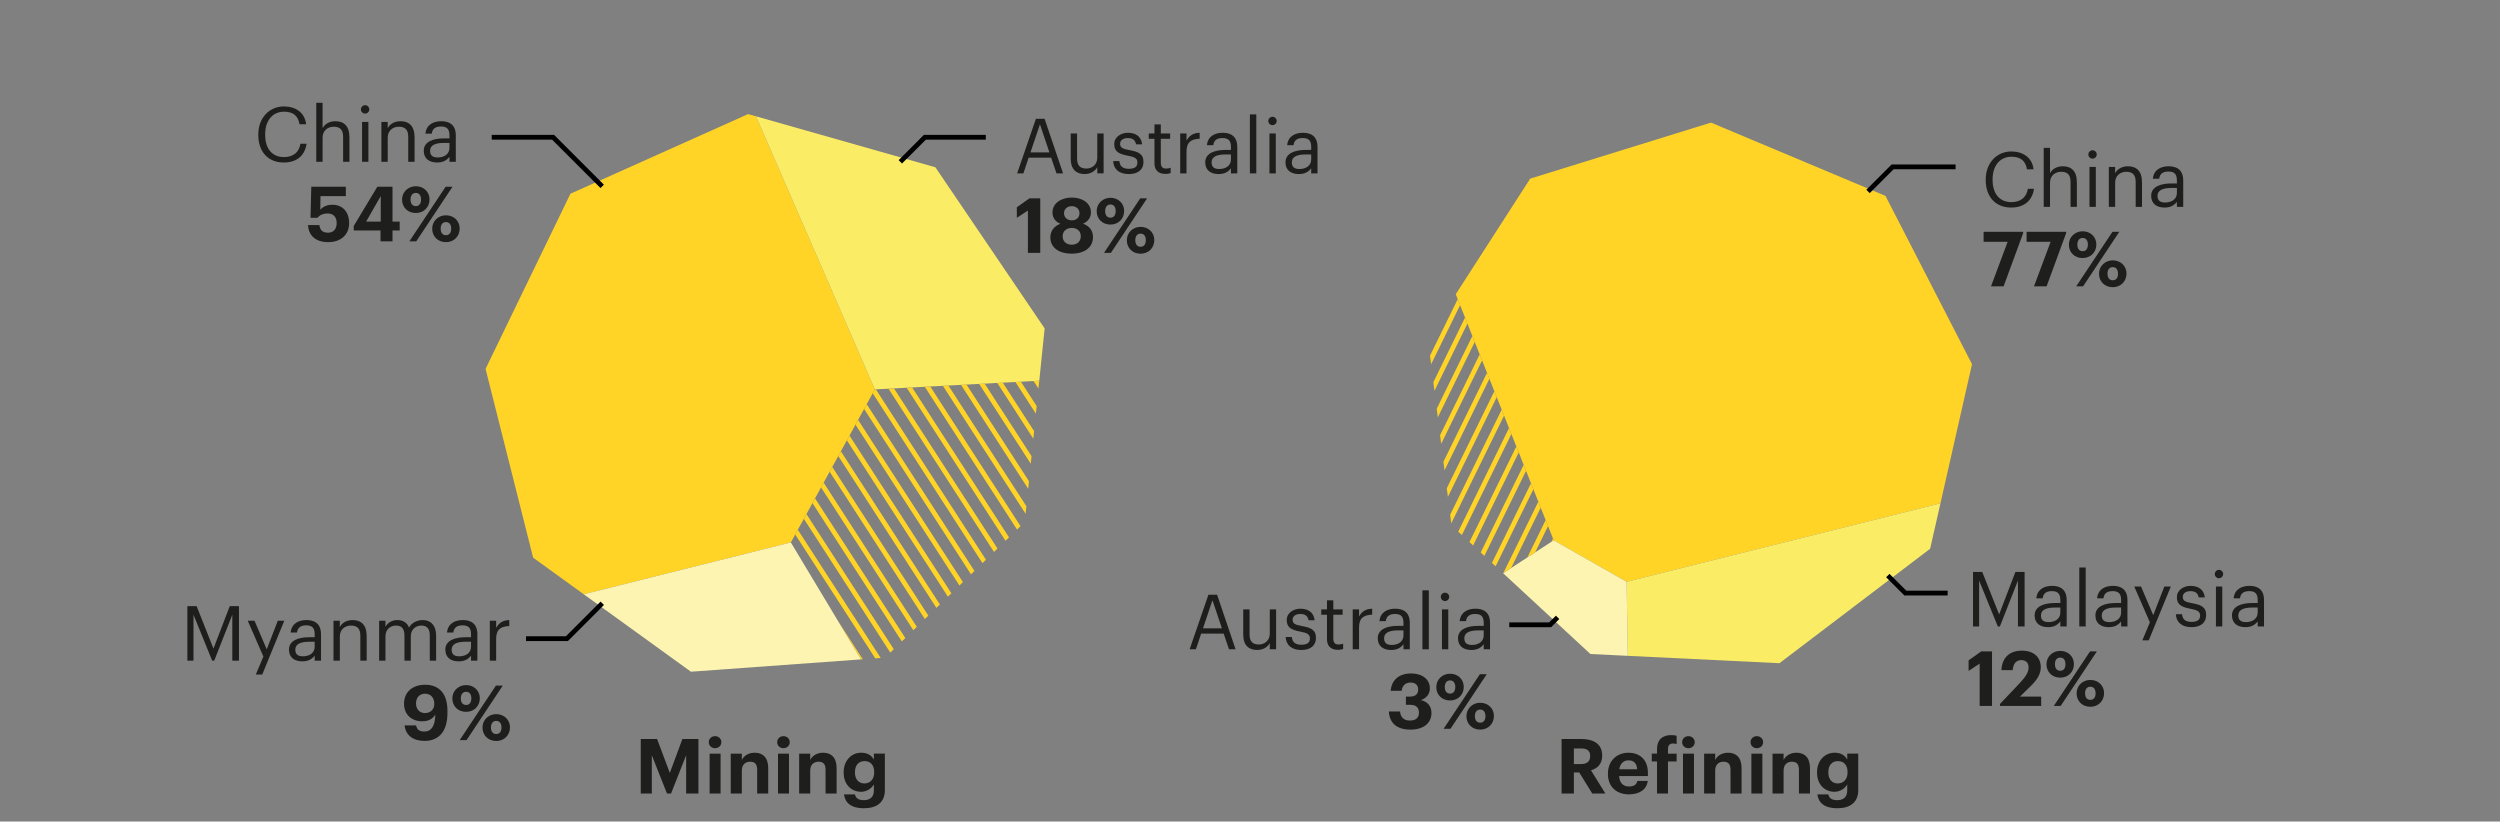 <?xml version="1.0" encoding="utf-8"?>
<svg xmlns="http://www.w3.org/2000/svg" xmlns:xlink="http://www.w3.org/1999/xlink" id="text" version="1.1" viewBox="0 0 261.98 86.088">
  <rect x="0" y="0" width="261.98" height="86.088" fill="#808080" stroke="none"/>
  <defs>
    <style>
      .cls-1, .cls-2, .cls-3, .cls-4, .cls-5 {
        stroke-width: 0px;
      }

      .cls-1, .cls-6, .cls-7 {
        fill: none;
      }

      .cls-2 {
        fill: #1e1e1c;
      }

      .cls-3, .cls-8 {
        fill: #fcf4b0;
      }

      .cls-4 {
        fill: #faed65;
      }

      .cls-9 {
        clip-path: url(#clippath-1);
      }

      .cls-10 {
        clip-path: url(#clippath-2);
      }

      .cls-6 {
        stroke: #000;
      }

      .cls-6, .cls-7 {
        stroke-miterlimit: 10;
        stroke-width: .5px;
      }

      .cls-7 {
        stroke: #ffd426;
      }

      .cls-5 {
        fill: #ffd426;
      }
    </style>
    <clipPath id="clippath-1">
      <path id="rest" class="cls-1" d="M82.875,56.844l7.36,12.254,2.515-.182,14.639-14.208,1.519-14.813-17.234.91-8.799,16.04Z"/>
    </clipPath>
    <clipPath id="clippath-2">
      <path id="rest-2" data-name="rest" class="cls-1" d="M152.107,55.065l5.406,5.003,5.302-3.45-10.264-25.786-2.936,4.558,2.491,19.675Z"/>
    </clipPath>
  </defs>
  <g>
    <g>
      <path class="cls-2" d="M163.642,77.439h2.047c1.352,0,2.207.552,2.207,1.735v.031c0,.864-.504,1.319-1.175,1.52l1.511,2.431h-1.375l-1.367-2.207h-.56v2.207h-1.288v-5.717ZM165.658,80.07c.647,0,.976-.273.976-.824v-.031c0-.584-.352-.784-.976-.784h-.728v1.64h.728Z"/>
      <path class="cls-2" d="M168.499,81.117v-.064c0-1.319.935-2.175,2.15-2.175,1.08,0,2.039.631,2.039,2.127v.319h-3.014c.031.695.407,1.096,1.039,1.096.535,0,.8-.232.871-.584h1.096c-.136.903-.856,1.407-1.999,1.407-1.263,0-2.183-.791-2.183-2.127ZM171.561,80.613c-.04-.631-.36-.935-.912-.935-.519,0-.871.344-.959.935h1.871Z"/>
      <path class="cls-2" d="M173.643,79.798h-.552v-.823h.552v-.479c0-.976.56-1.464,1.486-1.464.248,0,.408.024.568.072v.871c-.104-.039-.225-.064-.393-.064-.359,0-.512.231-.512.552v.512h.904v.823h-.904v3.358h-1.15v-3.358Z"/>
      <path class="cls-2" d="M176.275,77.775c0-.36.287-.632.655-.632.376,0,.664.272.664.632,0,.359-.288.632-.664.632-.368,0-.655-.273-.655-.632ZM176.363,78.975h1.151v4.182h-1.151v-4.182Z"/>
      <path class="cls-2" d="M178.579,78.975h1.159v.664c.208-.416.664-.76,1.359-.76.823,0,1.407.495,1.407,1.615v2.662h-1.159v-2.494c0-.568-.224-.84-.735-.84-.496,0-.872.304-.872.919v2.415h-1.159v-4.182Z"/>
      <path class="cls-2" d="M183.443,77.775c0-.36.287-.632.655-.632.376,0,.664.272.664.632,0,.359-.288.632-.664.632-.368,0-.655-.273-.655-.632ZM183.531,78.975h1.151v4.182h-1.151v-4.182Z"/>
      <path class="cls-2" d="M185.747,78.975h1.159v.664c.208-.416.664-.76,1.359-.76.823,0,1.407.495,1.407,1.615v2.662h-1.159v-2.494c0-.568-.224-.84-.735-.84-.496,0-.872.304-.872.919v2.415h-1.159v-4.182Z"/>
      <path class="cls-2" d="M190.443,83.244h1.151c.071.368.336.607.928.607.703,0,1.055-.367,1.055-1.023v-.631c-.231.407-.728.775-1.343.775-1.016,0-1.823-.76-1.823-1.999v-.056c0-1.2.8-2.039,1.839-2.039.68,0,1.088.296,1.327.72v-.624h1.151v3.853c-.008,1.239-.831,1.871-2.206,1.871-1.352,0-1.968-.592-2.079-1.455ZM193.609,80.957v-.056c0-.712-.376-1.144-1.008-1.144-.647,0-1.007.464-1.007,1.151v.065c0,.695.407,1.127.983,1.127.607,0,1.031-.432,1.031-1.144Z"/>
    </g>
    <g>
      <path class="cls-2" d="M67.145,77.439h1.711l1.336,3.558,1.318-3.558h1.68v5.717h-1.287v-4.014l-1.584,4.014h-.424l-1.59-4.014v4.014h-1.16v-5.717Z"/>
      <path class="cls-2" d="M74.274,77.775c0-.36.287-.632.654-.632.377,0,.664.272.664.632,0,.359-.287.632-.664.632-.367,0-.654-.273-.654-.632ZM74.362,78.975h1.15v4.182h-1.15v-4.182Z"/>
      <path class="cls-2" d="M76.577,78.975h1.16v.664c.207-.416.664-.76,1.359-.76.822,0,1.406.495,1.406,1.615v2.662h-1.158v-2.494c0-.568-.225-.84-.736-.84-.496,0-.871.304-.871.919v2.415h-1.16v-4.182Z"/>
      <path class="cls-2" d="M81.442,77.775c0-.36.287-.632.654-.632.377,0,.664.272.664.632,0,.359-.287.632-.664.632-.367,0-.654-.273-.654-.632ZM81.53,78.975h1.15v4.182h-1.15v-4.182Z"/>
      <path class="cls-2" d="M83.745,78.975h1.16v.664c.207-.416.664-.76,1.359-.76.822,0,1.406.495,1.406,1.615v2.662h-1.158v-2.494c0-.568-.225-.84-.736-.84-.496,0-.871.304-.871.919v2.415h-1.16v-4.182Z"/>
      <path class="cls-2" d="M88.442,83.244h1.15c.072.368.336.607.928.607.703,0,1.055-.367,1.055-1.023v-.631c-.231.407-.727.775-1.342.775-1.016,0-1.824-.76-1.824-1.999v-.056c0-1.2.801-2.039,1.84-2.039.68,0,1.088.296,1.326.72v-.624h1.152v3.853c-.008,1.239-.832,1.871-2.207,1.871-1.352,0-1.967-.592-2.078-1.455ZM91.608,80.957v-.056c0-.712-.377-1.144-1.008-1.144-.648,0-1.008.464-1.008,1.151v.065c0,.695.408,1.127.984,1.127.607,0,1.031-.432,1.031-1.144Z"/>
    </g>
  </g>
  <path id="China" class="cls-5" d="M50.884,38.659l4.985,19.782,5.306,3.835,21.7-5.431,8.799-16.04-12.448-28.613-.83-.236-18.616,8.344-8.897,18.358Z"/>
  <path id="Australia" class="cls-4" d="M109.47,34.414l-11.45-16.884-18.794-5.338,12.448,28.613,17.234-.91.562-5.481Z"/>
  <path id="Myanmar" class="cls-8" d="M72.403,70.39l17.832-1.292-7.36-12.254-21.7,5.431,11.228,8.115Z"/>
  <g class="cls-9">
    <line class="cls-7" x1="127.693" y1="63.388" x2="94.267" y2="11.661"/>
    <line class="cls-7" x1="126.307" y1="64.283" x2="92.881" y2="12.556"/>
    <line class="cls-7" x1="124.921" y1="65.179" x2="91.495" y2="13.452"/>
    <line class="cls-7" x1="123.535" y1="66.075" x2="90.109" y2="14.348"/>
    <line class="cls-7" x1="122.149" y1="66.97" x2="88.723" y2="15.243"/>
    <line class="cls-7" x1="120.763" y1="67.866" x2="87.337" y2="16.139"/>
    <line class="cls-7" x1="119.377" y1="68.761" x2="85.951" y2="17.034"/>
    <line class="cls-7" x1="117.991" y1="69.657" x2="84.565" y2="17.93"/>
    <line class="cls-7" x1="116.605" y1="70.553" x2="83.179" y2="18.826"/>
    <line class="cls-7" x1="113.833" y1="72.344" x2="80.407" y2="20.617"/>
    <line class="cls-7" x1="112.447" y1="73.24" x2="79.021" y2="21.513"/>
    <line class="cls-7" x1="109.675" y1="75.031" x2="76.249" y2="23.304"/>
    <line class="cls-7" x1="108.289" y1="75.927" x2="74.863" y2="24.2"/>
    <line class="cls-7" x1="106.903" y1="76.822" x2="73.477" y2="25.095"/>
    <line class="cls-7" x1="115.219" y1="71.448" x2="81.793" y2="19.721"/>
    <line class="cls-7" x1="111.061" y1="74.135" x2="77.635" y2="22.408"/>
    <line class="cls-7" x1="105.517" y1="77.718" x2="72.091" y2="25.991"/>
    <line class="cls-7" x1="104.131" y1="78.614" x2="70.705" y2="26.887"/>
    <line class="cls-7" x1="102.745" y1="79.509" x2="69.319" y2="27.782"/>
    <line class="cls-7" x1="101.359" y1="80.405" x2="67.933" y2="28.678"/>
    <line class="cls-7" x1="99.973" y1="81.3" x2="66.547" y2="29.573"/>
    <line class="cls-7" x1="98.587" y1="82.196" x2="65.161" y2="30.469"/>
    <line class="cls-7" x1="97.201" y1="83.092" x2="63.775" y2="31.365"/>
    <line class="cls-7" x1="95.815" y1="83.987" x2="62.389" y2="32.26"/>
    <line class="cls-7" x1="94.429" y1="84.883" x2="61.003" y2="33.156"/>
  </g>
  <path id="China-2" data-name="China" class="cls-5" d="M170.456,60.966l32.888-8.224,3.308-14.578-9.07-17.636-18.284-7.68-18.943,5.87-7.803,12.115,10.264,25.786,7.641,4.348Z"/>
  <path id="Malaysia" class="cls-4" d="M203.344,52.742l-32.888,8.224.125,7.76,15.889.773,15.793-11.995,1.081-4.762Z"/>
  <path id="US" class="cls-3" d="M170.581,68.726l-.125-7.76-7.641-4.348-5.302,3.45,9.149,8.467,3.919.191Z"/>
  <g class="cls-10">
    <line class="cls-7" x1="130.265" y1="60.322" x2="155.542" y2="8.756"/>
    <line class="cls-7" x1="131.647" y1="60.999" x2="156.923" y2="9.433"/>
    <line class="cls-7" x1="133.029" y1="61.676" x2="158.305" y2="10.111"/>
    <line class="cls-7" x1="134.41" y1="62.354" x2="159.687" y2="10.788"/>
    <line class="cls-7" x1="135.792" y1="63.031" x2="161.069" y2="11.465"/>
    <line class="cls-7" x1="137.174" y1="63.708" x2="162.45" y2="12.143"/>
    <line class="cls-7" x1="138.555" y1="64.385" x2="163.832" y2="12.82"/>
    <line class="cls-7" x1="139.937" y1="65.063" x2="165.214" y2="13.497"/>
    <line class="cls-7" x1="141.319" y1="65.74" x2="166.595" y2="14.174"/>
    <line class="cls-7" x1="144.082" y1="67.094" x2="169.358" y2="15.529"/>
    <line class="cls-7" x1="145.464" y1="67.772" x2="170.74" y2="16.206"/>
    <line class="cls-7" x1="148.227" y1="69.126" x2="173.504" y2="17.561"/>
    <line class="cls-7" x1="149.609" y1="69.803" x2="174.885" y2="18.238"/>
    <line class="cls-7" x1="150.99" y1="70.481" x2="176.267" y2="18.915"/>
    <line class="cls-7" x1="142.7" y1="66.417" x2="167.977" y2="14.852"/>
    <line class="cls-7" x1="146.845" y1="68.449" x2="172.122" y2="16.883"/>
    <line class="cls-7" x1="152.372" y1="71.158" x2="177.649" y2="19.593"/>
    <line class="cls-7" x1="153.754" y1="71.835" x2="179.03" y2="20.27"/>
    <line class="cls-7" x1="155.135" y1="72.513" x2="180.412" y2="20.947"/>
    <line class="cls-7" x1="156.517" y1="73.19" x2="181.793" y2="21.624"/>
    <line class="cls-7" x1="157.899" y1="73.867" x2="183.175" y2="22.302"/>
    <line class="cls-7" x1="159.28" y1="74.544" x2="184.557" y2="22.979"/>
    <line class="cls-7" x1="160.662" y1="75.222" x2="185.939" y2="23.656"/>
    <line class="cls-7" x1="162.044" y1="75.899" x2="187.32" y2="24.333"/>
    <line class="cls-7" x1="163.425" y1="76.576" x2="188.702" y2="25.011"/>
  </g>
  <g>
    <path class="cls-2" d="M27.069,14.135v-.065c0-1.694,1.136-2.918,2.687-2.918,1.191,0,2.199.632,2.319,1.871h-.688c-.144-.872-.648-1.319-1.624-1.319-1.183,0-1.975.919-1.975,2.358v.065c0,1.455.735,2.334,1.967,2.334.935,0,1.583-.472,1.728-1.398h.647c-.2,1.318-1.111,1.967-2.391,1.967-1.655,0-2.671-1.136-2.671-2.894Z"/>
    <path class="cls-2" d="M33.141,10.776h.663v2.663c.192-.393.656-.736,1.344-.736.863,0,1.471.472,1.471,1.688v2.566h-.663v-2.614c0-.736-.312-1.063-.983-1.063-.616,0-1.168.392-1.168,1.144v2.534h-.663v-6.181Z"/>
    <path class="cls-2" d="M37.821,11.464c0-.239.2-.44.44-.44.239,0,.44.2.44.44,0,.24-.2.44-.44.44-.24,0-.44-.2-.44-.44ZM37.941,12.775h.664v4.182h-.664v-4.182Z"/>
    <path class="cls-2" d="M39.965,12.775h.663v.664c.192-.393.656-.736,1.344-.736.863,0,1.471.472,1.471,1.688v2.566h-.663v-2.614c0-.736-.312-1.063-.983-1.063-.616,0-1.168.392-1.168,1.144v2.534h-.663v-4.182Z"/>
    <path class="cls-2" d="M44.406,15.798c0-.968,1.023-1.296,2.095-1.296h.6v-.304c0-.663-.256-.943-.895-.943-.576,0-.895.24-.96.752h-.663c.088-.952.848-1.304,1.655-1.304.799,0,1.526.328,1.526,1.495v2.759h-.663v-.527c-.311.392-.688.6-1.304.6-.775,0-1.391-.376-1.391-1.231ZM47.1,15.494v-.519h-.576c-.839,0-1.455.207-1.455.823,0,.432.208.703.792.703.703,0,1.239-.359,1.239-1.007Z"/>
  </g>
  <g>
    <path class="cls-2" d="M32.277,23.584h1.191c.072.479.264.8.92.8.583,0,.894-.408.894-1.016,0-.615-.352-.999-.927-.999-.536,0-.864.191-1.096.455h-.72l.08-3.254h3.622v.983h-2.654l-.024,1.432c.224-.273.624-.528,1.272-.528,1.039,0,1.751.712,1.751,1.927,0,1.216-.871,1.991-2.19,1.991-1.407,0-2.063-.768-2.119-1.791Z"/>
    <path class="cls-2" d="M39.876,24.151h-2.807v-.472l2.471-4.109h1.591v3.654h.752v.927h-.752v1.136h-1.255v-1.136ZM39.899,23.225v-2.679l-1.535,2.679h1.535Z"/>
    <path class="cls-2" d="M42.133,20.913c0-.799.64-1.398,1.447-1.398.8,0,1.432.575,1.432,1.383,0,.815-.6,1.423-1.44,1.423-.848,0-1.44-.6-1.44-1.407ZM46.698,19.57h.72l-3.798,5.717h-.72l3.798-5.717ZM44.124,20.905c0-.424-.2-.688-.544-.688s-.56.256-.56.688c0,.456.216.696.56.696s.544-.256.544-.696ZM45.291,23.968c0-.808.64-1.407,1.44-1.407.808,0,1.44.576,1.44,1.383,0,.816-.6,1.432-1.44,1.432-.848,0-1.44-.607-1.44-1.407ZM47.282,23.96c0-.432-.2-.688-.552-.688-.336,0-.552.248-.552.688,0,.447.216.688.552.688.352,0,.552-.256.552-.688Z"/>
  </g>
  <g>
    <path class="cls-2" d="M126.632,62.324h.911l1.935,5.717h-.688l-.56-1.647h-2.358l-.552,1.647h-.655l1.967-5.717ZM126.065,65.842h1.982l-.991-2.942-.991,2.942Z"/>
    <path class="cls-2" d="M130.281,66.506v-2.647h.663v2.614c0,.735.312,1.063.968,1.063.592,0,1.151-.392,1.151-1.144v-2.534h.664v4.182h-.664v-.664c-.191.393-.655.736-1.327.736-.832,0-1.455-.456-1.455-1.607Z"/>
    <path class="cls-2" d="M134.729,66.754h.647c.048.495.311.808.983.808.632,0,.911-.216.911-.664,0-.44-.327-.583-.976-.703-1.087-.2-1.455-.504-1.455-1.231,0-.775.76-1.176,1.416-1.176.751,0,1.398.304,1.511,1.208h-.64c-.096-.456-.352-.656-.88-.656-.479,0-.791.24-.791.6,0,.376.208.528.976.664.863.16,1.471.352,1.471,1.239,0,.76-.519,1.272-1.535,1.272-.999,0-1.599-.504-1.639-1.359Z"/>
    <path class="cls-2" d="M139.057,66.993v-2.574h-.6v-.56h.6v-.951h.664v.951h.976v.56h-.976v2.511c0,.408.184.607.519.607.208,0,.367-.032.512-.088v.56c-.136.048-.296.088-.567.088-.76,0-1.128-.447-1.128-1.103Z"/>
    <path class="cls-2" d="M141.754,63.859h.663v.752c.264-.473.624-.8,1.376-.824v.624c-.84.04-1.376.304-1.376,1.335v2.295h-.663v-4.182Z"/>
    <path class="cls-2" d="M144.378,66.882c0-.968,1.023-1.296,2.095-1.296h.6v-.304c0-.663-.256-.943-.895-.943-.576,0-.895.24-.96.752h-.663c.088-.952.848-1.304,1.655-1.304.799,0,1.526.328,1.526,1.495v2.759h-.663v-.527c-.311.392-.688.6-1.304.6-.775,0-1.391-.376-1.391-1.231ZM147.072,66.578v-.519h-.576c-.839,0-1.455.207-1.455.823,0,.432.208.703.792.703.703,0,1.239-.359,1.239-1.007Z"/>
    <path class="cls-2" d="M149.057,61.86h.672v6.181h-.672v-6.181Z"/>
    <path class="cls-2" d="M150.985,62.548c0-.239.2-.44.44-.44.239,0,.44.2.44.44,0,.24-.2.44-.44.44-.24,0-.44-.2-.44-.44ZM151.105,63.859h.664v4.182h-.664v-4.182Z"/>
    <path class="cls-2" d="M152.786,66.882c0-.968,1.023-1.296,2.095-1.296h.6v-.304c0-.663-.256-.943-.895-.943-.576,0-.895.24-.96.752h-.663c.088-.952.848-1.304,1.655-1.304.799,0,1.526.328,1.526,1.495v2.759h-.663v-.527c-.311.392-.688.6-1.304.6-.775,0-1.391-.376-1.391-1.231ZM155.48,66.578v-.519h-.576c-.839,0-1.455.207-1.455.823,0,.432.208.703.792.703.703,0,1.239-.359,1.239-1.007Z"/>
  </g>
  <g>
    <path class="cls-2" d="M145.545,74.556h1.167c.049.551.344.951,1.032.951.647,0,.951-.312.951-.824,0-.543-.304-.822-.92-.822h-.447v-.863h.416c.6,0,.871-.273.871-.76,0-.408-.264-.713-.792-.713-.543,0-.879.328-.943.865h-1.143c.064-1.049.807-1.816,2.11-1.816,1.255,0,1.991.656,1.991,1.551,0,.641-.376,1.041-.943,1.24.663.144,1.111.615,1.111,1.344,0,1.07-.824,1.75-2.215,1.75-1.455,0-2.199-.742-2.247-1.902Z"/>
    <path class="cls-2" d="M150.512,71.997c0-.799.64-1.398,1.447-1.398.8,0,1.432.574,1.432,1.383,0,.815-.6,1.422-1.44,1.422-.848,0-1.44-.6-1.44-1.406ZM155.078,70.653h.72l-3.798,5.717h-.72l3.798-5.717ZM152.504,71.989c0-.424-.2-.688-.544-.688s-.56.256-.56.688c0,.455.216.695.56.695s.544-.256.544-.695ZM153.671,75.052c0-.809.64-1.408,1.44-1.408.808,0,1.44.576,1.44,1.383,0,.816-.6,1.432-1.44,1.432-.848,0-1.44-.607-1.44-1.406ZM155.662,75.044c0-.432-.2-.688-.552-.688-.336,0-.552.248-.552.688,0,.447.216.688.552.688.352,0,.552-.256.552-.688Z"/>
  </g>
  <g>
    <path class="cls-2" d="M19.634,63.515h.969l1.766,4.453,1.711-4.453h.961v5.717h-.697v-4.812l-1.895,4.812h-.215l-1.959-4.812v4.812h-.641v-5.717Z"/>
    <path class="cls-2" d="M27.6,68.8l-1.639-3.75h.711l1.279,2.998,1.16-2.998h.68l-2.311,5.637h-.672l.791-1.887Z"/>
    <path class="cls-2" d="M30.282,68.073c0-.969,1.023-1.297,2.096-1.297h.6v-.303c0-.664-.256-.943-.896-.943-.576,0-.894.24-.959.752h-.664c.088-.953.848-1.305,1.656-1.305.799,0,1.525.328,1.525,1.496v2.758h-.662v-.527c-.312.393-.688.6-1.305.6-.775,0-1.391-.375-1.391-1.23ZM32.977,67.769v-.519h-.576c-.84,0-1.455.207-1.455.824,0,.432.207.703.791.703.703,0,1.24-.359,1.24-1.008Z"/>
    <path class="cls-2" d="M34.946,65.05h.664v.664c.191-.393.656-.736,1.344-.736.863,0,1.471.473,1.471,1.688v2.566h-.664v-2.613c0-.736-.312-1.065-.982-1.065-.617,0-1.168.393-1.168,1.145v2.533h-.664v-4.182Z"/>
    <path class="cls-2" d="M39.729,65.05h.664v.641c.191-.393.646-.713,1.248-.713.535,0,1.006.225,1.223.785.287-.545.912-.785,1.432-.785.75,0,1.406.449,1.406,1.664v2.59h-.664v-2.639c0-.734-.31-1.039-.887-1.039-.543,0-1.103.367-1.103,1.119v2.559h-.664v-2.639c0-.734-.31-1.039-.887-1.039-.545,0-1.103.367-1.103,1.119v2.559h-.664v-4.182Z"/>
    <path class="cls-2" d="M46.667,68.073c0-.969,1.023-1.297,2.094-1.297h.6v-.303c0-.664-.256-.943-.894-.943-.576,0-.896.24-.961.752h-.662c.088-.953.848-1.305,1.654-1.305.799,0,1.527.328,1.527,1.496v2.758h-.664v-.527c-.31.393-.688.6-1.303.6-.775,0-1.391-.375-1.391-1.23ZM49.36,67.769v-.519h-.576c-.838,0-1.455.207-1.455.824,0,.432.209.703.793.703.703,0,1.238-.359,1.238-1.008Z"/>
    <path class="cls-2" d="M51.329,65.05h.664v.752c.264-.473.623-.799,1.375-.824v.625c-.84.039-1.375.303-1.375,1.334v2.295h-.664v-4.182Z"/>
  </g>
  <g>
    <path class="cls-2" d="M42.395,76.019h1.207c.08.392.31.64.856.64.76,0,1.135-.6,1.158-1.768-.264.416-.68.696-1.367.696-1.103,0-1.91-.688-1.91-1.848,0-1.183.848-1.982,2.215-1.982,1.574,0,2.334,1.063,2.334,2.71v.256c0,1.871-.856,2.919-2.391,2.919-1.238,0-1.975-.592-2.102-1.623ZM45.512,73.764c0-.664-.391-1.071-.975-1.071-.568,0-.943.416-.943,1.016s.367,1.015.943,1.015c.584,0,.975-.399.975-.959Z"/>
    <path class="cls-2" d="M47.403,73.188c0-.799.639-1.398,1.447-1.398.799,0,1.432.575,1.432,1.383,0,.815-.6,1.423-1.44,1.423-.848,0-1.44-.6-1.44-1.407ZM51.967,71.845h.721l-3.799,5.717h-.719l3.797-5.717ZM49.393,73.18c0-.424-.199-.688-.543-.688s-.56.256-.56.688c0,.456.217.696.56.696s.543-.256.543-.696ZM50.561,76.242c0-.808.639-1.407,1.44-1.407.807,0,1.44.576,1.44,1.383,0,.816-.6,1.432-1.44,1.432-.848,0-1.44-.607-1.44-1.407ZM52.551,76.234c0-.432-.199-.688-.551-.688-.336,0-.553.248-.553.688,0,.447.217.688.553.688.352,0,.551-.256.551-.688Z"/>
  </g>
  <g>
    <path class="cls-2" d="M206.756,59.932h.968l1.767,4.453,1.711-4.453h.96v5.717h-.696v-4.814l-1.895,4.814h-.216l-1.959-4.814v4.814h-.64v-5.717Z"/>
    <path class="cls-2" d="M213.213,64.489c0-.968,1.023-1.296,2.095-1.296h.6v-.304c0-.663-.256-.943-.895-.943-.576,0-.895.24-.96.752h-.663c.088-.952.848-1.304,1.655-1.304.799,0,1.526.328,1.526,1.495v2.759h-.663v-.527c-.311.392-.688.6-1.304.6-.775,0-1.391-.376-1.391-1.231ZM215.907,64.186v-.519h-.576c-.839,0-1.455.207-1.455.823,0,.432.208.703.792.703.703,0,1.239-.359,1.239-1.007Z"/>
    <path class="cls-2" d="M217.892,59.468h.672v6.181h-.672v-6.181Z"/>
    <path class="cls-2" d="M219.581,64.489c0-.968,1.023-1.296,2.095-1.296h.6v-.304c0-.663-.256-.943-.895-.943-.576,0-.895.24-.96.752h-.663c.088-.952.848-1.304,1.655-1.304.799,0,1.526.328,1.526,1.495v2.759h-.663v-.527c-.311.392-.688.6-1.304.6-.775,0-1.391-.376-1.391-1.231ZM222.275,64.186v-.519h-.576c-.839,0-1.455.207-1.455.823,0,.432.208.703.792.703.703,0,1.239-.359,1.239-1.007Z"/>
    <path class="cls-2" d="M225.292,65.217l-1.639-3.75h.711l1.279,2.998,1.16-2.998h.68l-2.312,5.637h-.671l.791-1.887Z"/>
    <path class="cls-2" d="M228.012,64.361h.647c.048.495.311.808.983.808.632,0,.911-.216.911-.664,0-.44-.327-.583-.976-.703-1.087-.2-1.455-.504-1.455-1.231,0-.775.76-1.176,1.416-1.176.751,0,1.398.304,1.511,1.208h-.64c-.096-.456-.352-.656-.88-.656-.479,0-.791.24-.791.6,0,.376.208.528.976.664.863.16,1.471.352,1.471,1.239,0,.76-.519,1.272-1.535,1.272-.999,0-1.599-.504-1.639-1.359Z"/>
    <path class="cls-2" d="M232.091,60.155c0-.239.2-.44.44-.44.239,0,.44.2.44.44,0,.24-.2.44-.44.44-.24,0-.44-.2-.44-.44ZM232.212,61.467h.664v4.182h-.664v-4.182Z"/>
    <path class="cls-2" d="M233.892,64.489c0-.968,1.023-1.296,2.095-1.296h.6v-.304c0-.663-.256-.943-.895-.943-.576,0-.895.24-.96.752h-.663c.088-.952.848-1.304,1.655-1.304.799,0,1.526.328,1.526,1.495v2.759h-.663v-.527c-.311.392-.688.6-1.304.6-.775,0-1.391-.376-1.391-1.231ZM236.587,64.186v-.519h-.576c-.839,0-1.455.207-1.455.823,0,.432.208.703.792.703.703,0,1.239-.359,1.239-1.007Z"/>
  </g>
  <g>
    <path class="cls-2" d="M207.452,69.54l-1.159.76v-1.103l1.319-.935h1.136v5.717h-1.296v-4.438Z"/>
    <path class="cls-2" d="M209.581,73.771l2.095-2.215c.552-.584.904-1.088.904-1.607,0-.473-.265-.775-.76-.775-.504,0-.824.295-.912,1.047h-1.175c.064-1.318.863-2.039,2.143-2.039,1.264,0,1.983.705,1.983,1.736,0,.76-.44,1.383-1.103,2.022l-1.08,1.057h2.224v.982h-4.318v-.207Z"/>
    <path class="cls-2" d="M214.453,69.605c0-.799.64-1.398,1.447-1.398.8,0,1.432.574,1.432,1.383,0,.815-.6,1.422-1.44,1.422-.848,0-1.44-.6-1.44-1.406ZM219.018,68.261h.72l-3.798,5.717h-.72l3.798-5.717ZM216.444,69.597c0-.424-.2-.688-.544-.688s-.56.256-.56.688c0,.455.216.695.56.695s.544-.256.544-.695ZM217.611,72.659c0-.809.64-1.408,1.44-1.408.808,0,1.44.576,1.44,1.383,0,.816-.6,1.432-1.44,1.432-.848,0-1.44-.607-1.44-1.406ZM219.602,72.651c0-.432-.2-.688-.552-.688-.336,0-.552.248-.552.688,0,.447.216.688.552.688.352,0,.552-.256.552-.688Z"/>
  </g>
  <g>
    <path class="cls-2" d="M208.09,18.855v-.065c0-1.694,1.135-2.918,2.686-2.918,1.191,0,2.199.632,2.32,1.871h-.688c-.144-.872-.648-1.319-1.625-1.319-1.182,0-1.975.919-1.975,2.358v.065c0,1.455.736,2.334,1.967,2.334.935,0,1.584-.472,1.728-1.398h.646c-.199,1.318-1.111,1.967-2.391,1.967-1.654,0-2.67-1.136-2.67-2.894Z"/>
    <path class="cls-2" d="M214.163,15.497h.662v2.663c.193-.393.656-.736,1.344-.736.863,0,1.471.472,1.471,1.688v2.566h-.662v-2.614c0-.736-.312-1.063-.984-1.063-.615,0-1.168.392-1.168,1.144v2.534h-.662v-6.181Z"/>
    <path class="cls-2" d="M218.842,16.185c0-.239.199-.44.44-.44s.44.2.44.44c0,.24-.199.44-.44.44s-.44-.2-.44-.44ZM218.962,17.496h.664v4.182h-.664v-4.182Z"/>
    <path class="cls-2" d="M220.987,17.496h.662v.664c.193-.393.656-.736,1.344-.736.863,0,1.471.472,1.471,1.688v2.566h-.662v-2.614c0-.736-.312-1.063-.984-1.063-.615,0-1.168.392-1.168,1.144v2.534h-.662v-4.182Z"/>
    <path class="cls-2" d="M225.426,20.519c0-.968,1.023-1.296,2.096-1.296h.6v-.304c0-.663-.256-.943-.896-.943-.576,0-.894.24-.959.752h-.664c.088-.952.848-1.304,1.656-1.304.799,0,1.525.328,1.525,1.495v2.759h-.662v-.527c-.312.392-.688.6-1.305.6-.775,0-1.391-.376-1.391-1.231ZM228.122,20.215v-.519h-.576c-.84,0-1.455.207-1.455.823,0,.432.207.703.791.703.703,0,1.24-.359,1.24-1.007Z"/>
  </g>
  <g>
    <path class="cls-2" d="M210.385,25.338h-2.519v-1.047h4.143v.144l-2.047,5.573h-1.32l1.744-4.67Z"/>
    <path class="cls-2" d="M214.889,25.338h-2.519v-1.047h4.143v.144l-2.047,5.573h-1.32l1.744-4.67Z"/>
    <path class="cls-2" d="M216.801,25.634c0-.799.641-1.398,1.447-1.398.801,0,1.432.575,1.432,1.383,0,.815-.6,1.423-1.44,1.423-.848,0-1.44-.6-1.44-1.407ZM221.368,24.291h.719l-3.797,5.717h-.721l3.799-5.717ZM218.794,25.626c0-.424-.201-.688-.545-.688s-.559.256-.559.688c0,.456.215.696.559.696s.545-.256.545-.696ZM219.96,28.689c0-.808.641-1.407,1.44-1.407.809,0,1.44.576,1.44,1.383,0,.816-.6,1.432-1.44,1.432-.848,0-1.44-.607-1.44-1.407ZM221.952,28.681c0-.432-.201-.688-.553-.688-.336,0-.551.248-.551.688,0,.447.215.688.551.688.352,0,.553-.256.553-.688Z"/>
  </g>
  <polyline class="cls-6" points="63.106 19.531 57.959 14.384 51.529 14.384"/>
  <g>
    <g>
      <path class="cls-2" d="M108.555,12.451h.91l1.935,5.717h-.688l-.56-1.647h-2.357l-.553,1.647h-.654l1.967-5.717ZM107.987,15.969h1.982l-.99-2.942-.992,2.942Z"/>
      <path class="cls-2" d="M112.204,16.633v-2.647h.664v2.614c0,.735.312,1.063.967,1.063.592,0,1.152-.392,1.152-1.144v-2.534h.664v4.182h-.664v-.664c-.191.393-.656.736-1.328.736-.832,0-1.455-.456-1.455-1.607Z"/>
      <path class="cls-2" d="M116.653,16.881h.646c.049.495.312.808.984.808.631,0,.91-.216.91-.664,0-.44-.326-.583-.975-.703-1.088-.2-1.455-.504-1.455-1.231,0-.775.76-1.176,1.416-1.176.75,0,1.398.304,1.51,1.208h-.639c-.096-.456-.352-.656-.881-.656-.478,0-.791.24-.791.6,0,.376.209.528.977.664.863.16,1.471.352,1.471,1.239,0,.76-.519,1.272-1.535,1.272-1,0-1.6-.504-1.639-1.359Z"/>
      <path class="cls-2" d="M120.979,17.12v-2.574h-.6v-.56h.6v-.951h.664v.951h.977v.56h-.977v2.511c0,.408.184.607.519.607.209,0,.369-.032.512-.088v.56c-.135.048-.295.088-.566.088-.76,0-1.129-.447-1.129-1.103Z"/>
      <path class="cls-2" d="M123.676,13.986h.662v.752c.266-.473.625-.8,1.377-.824v.624c-.84.04-1.377.304-1.377,1.335v2.295h-.662v-4.182Z"/>
      <path class="cls-2" d="M126.299,17.009c0-.968,1.023-1.296,2.096-1.296h.6v-.304c0-.663-.256-.943-.896-.943-.576,0-.894.24-.959.752h-.664c.088-.952.848-1.304,1.656-1.304.799,0,1.525.328,1.525,1.495v2.759h-.662v-.527c-.312.392-.688.6-1.305.6-.775,0-1.391-.376-1.391-1.231ZM128.995,16.705v-.519h-.576c-.84,0-1.455.207-1.455.823,0,.432.207.703.791.703.703,0,1.24-.359,1.24-1.007Z"/>
      <path class="cls-2" d="M130.979,11.987h.672v6.181h-.672v-6.181Z"/>
      <path class="cls-2" d="M132.907,12.675c0-.239.201-.44.441-.44.238,0,.44.2.44.44,0,.24-.201.44-.44.44-.24,0-.441-.2-.441-.44ZM133.028,13.986h.664v4.182h-.664v-4.182Z"/>
      <path class="cls-2" d="M134.708,17.009c0-.968,1.023-1.296,2.096-1.296h.6v-.304c0-.663-.256-.943-.896-.943-.576,0-.894.24-.959.752h-.664c.088-.952.848-1.304,1.656-1.304.799,0,1.525.328,1.525,1.495v2.759h-.662v-.527c-.312.392-.688.6-1.305.6-.775,0-1.391-.376-1.391-1.231ZM137.403,16.705v-.519h-.576c-.84,0-1.455.207-1.455.823,0,.432.207.703.791.703.703,0,1.24-.359,1.24-1.007Z"/>
    </g>
    <g>
      <path class="cls-2" d="M107.716,22.061l-1.16.76v-1.103l1.32-.935h1.135v5.717h-1.295v-4.438Z"/>
      <path class="cls-2" d="M110.069,24.883c0-.695.398-1.199,1.055-1.431-.519-.216-.832-.616-.832-1.191,0-.992.951-1.56,2.023-1.56,1.096,0,2.006.576,2.006,1.551,0,.576-.326.968-.83,1.191.672.232,1.047.728,1.047,1.407,0,1.12-.959,1.735-2.231,1.735-1.264,0-2.238-.584-2.238-1.703ZM113.258,24.755c0-.56-.408-.871-.943-.871-.527,0-.959.311-.959.879,0,.568.424.88.951.88.543,0,.951-.32.951-.888ZM113.122,22.34c0-.44-.352-.735-.807-.735s-.816.28-.816.744.377.743.824.743c.463,0,.799-.279.799-.752Z"/>
      <path class="cls-2" d="M114.924,22.124c0-.799.639-1.398,1.447-1.398.799,0,1.432.575,1.432,1.383,0,.815-.6,1.423-1.44,1.423-.848,0-1.44-.6-1.44-1.407ZM119.489,20.781h.721l-3.799,5.717h-.719l3.797-5.717ZM116.915,22.116c0-.424-.199-.688-.543-.688s-.56.256-.56.688c0,.456.217.696.56.696s.543-.256.543-.696ZM118.083,25.179c0-.808.639-1.407,1.44-1.407.807,0,1.44.576,1.44,1.383,0,.816-.6,1.432-1.44,1.432-.848,0-1.44-.607-1.44-1.407ZM120.073,25.171c0-.432-.199-.688-.551-.688-.336,0-.553.248-.553.688,0,.447.217.688.553.688.352,0,.551-.256.551-.688Z"/>
    </g>
    <polyline class="cls-6" points="94.348 16.958 96.921 14.384 103.303 14.384"/>
  </g>
  <polyline class="cls-6" points="195.754 20.062 198.328 17.488 204.93 17.488"/>
  <polyline class="cls-6" points="63.115 63.218 59.405 66.929 55.122 66.929"/>
  <polyline class="cls-6" points="163.223 64.693 162.444 65.472 158.16 65.472"/>
  <polyline class="cls-6" points="197.827 60.314 199.662 62.149 204.097 62.149"/>
</svg>